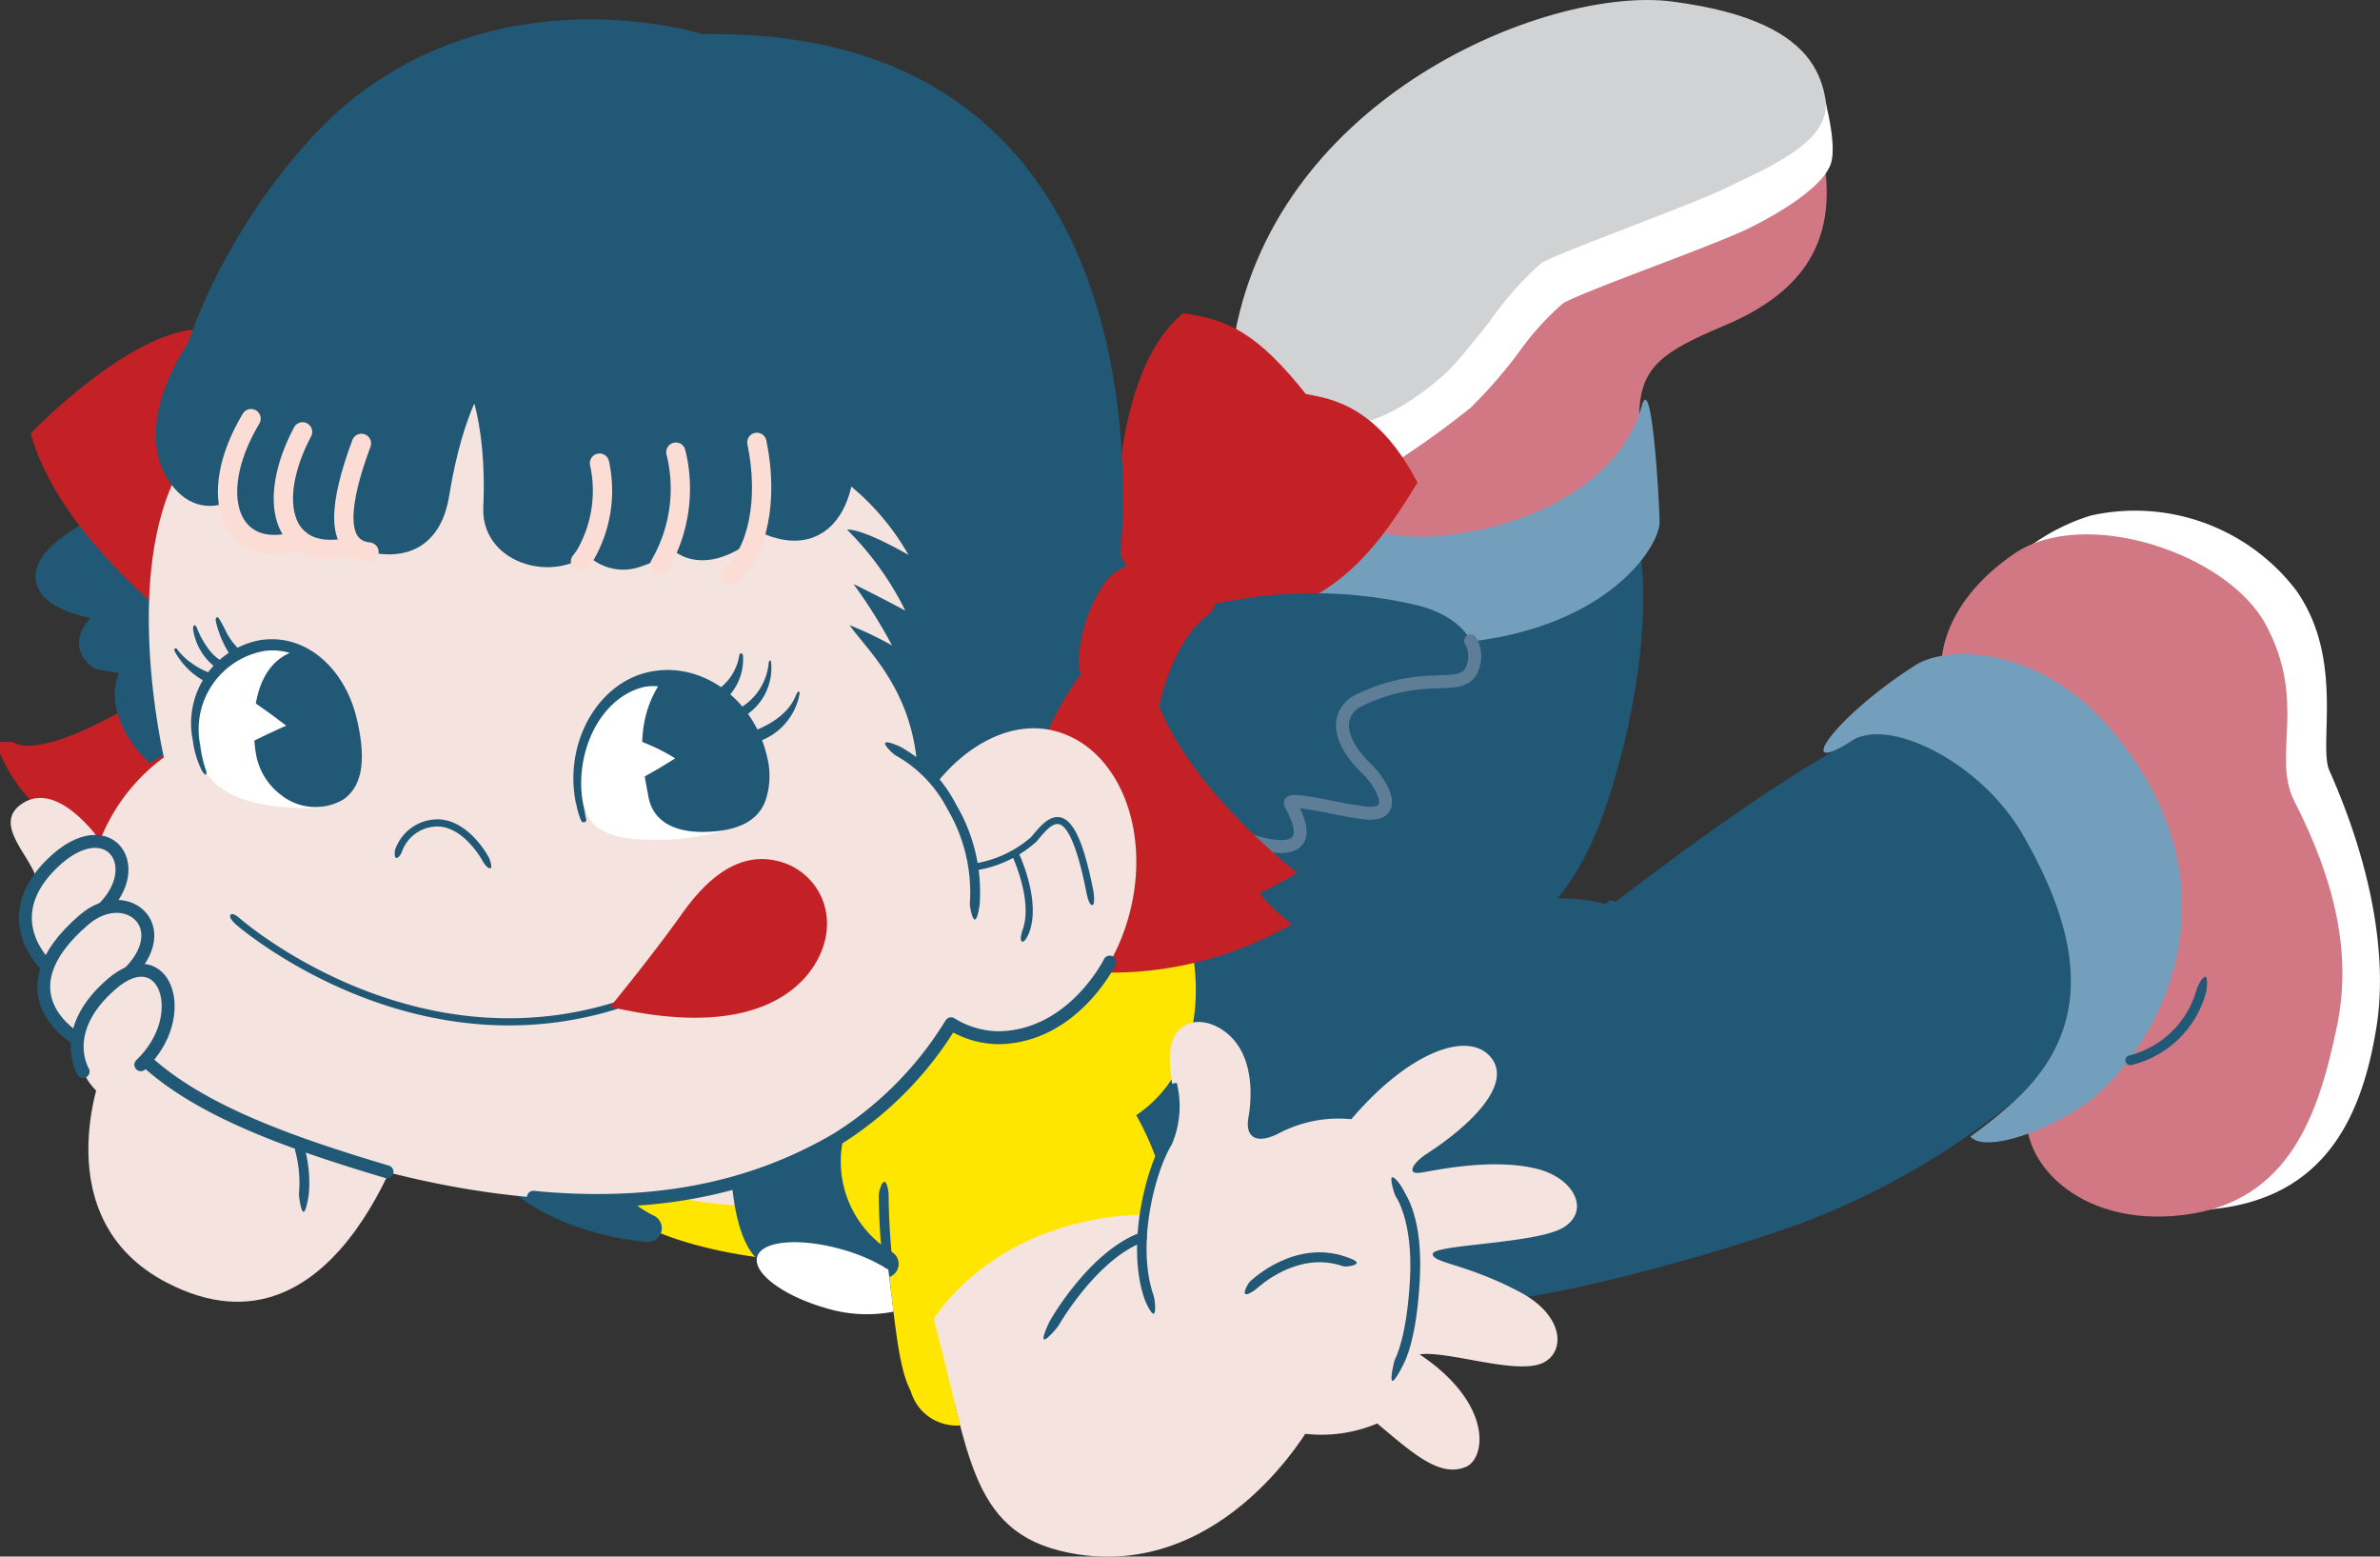 <svg id="deco_appl_product_peko5" xmlns="http://www.w3.org/2000/svg" xmlns:xlink="http://www.w3.org/1999/xlink" width="130.666" height="85.433" viewBox="0 0 130.666 85.433">
  <rect x="0" y="0" width="130.666" height="85.433" fill="#333333" stroke="none"/>
  <defs>
    <clipPath id="clip-path">
      <rect id="長方形_335" data-name="長方形 335" width="130.666" height="85.433" fill="none"/>
    </clipPath>
  </defs>
  <g id="グループ_442" data-name="グループ 442">
    <g id="グループ_441" data-name="グループ 441" clip-path="url(#clip-path)">
      <path id="パス_7084" data-name="パス 7084" d="M209.32,52.141a11.257,11.257,0,0,0-3.566,1.851s-.423,1.31,0,1.54c.676.367,1.557-2.106,6.022-.773s5.943,3.043,7.085,7.252.837,4.9,1.218,6.3,2.8,5.577,1.631,10.152-7.98,7.933-10.465,8.615c-2.666.733.372,3.5,4.54,3.151,6.48-.537,8.44-5.251,9.208-10,.6-3.713-.177-8.679-2.584-14.09-.62-1.391.852-6.129-1.835-9.906a11.132,11.132,0,0,0-11.256-4.09" transform="translate(-94.523 -23.848)" fill="#fff"/>
      <path id="パス_7085" data-name="パス 7085" d="M136.289,34.919s2.29,2.289,6.693.867c6.4-2.066,9.532-4.618,9.506-6.6-.036-2.812,1.086-3.682,4.63-5.17,4.142-1.739,6.6-4.535,5.327-10-1.088-4.679-25.118,15.86-26.089,17.2s-.067,3.706-.067,3.706" transform="translate(-62.492 -6.127)" fill="#d27884"/>
      <path id="パス_7086" data-name="パス 7086" d="M139.859,74.837s4.2-.145,6.694-7.739c2.52-7.679,2.49-14.838.7-16.948-.48-.565-16.687,6.037-17.276,6.421s-11.125,25.251,9.885,18.266" transform="translate(-58.312 -23.044)" fill="#215875"/>
      <path id="パス_7087" data-name="パス 7087" d="M130.886,23.826s3.823.624,6.021-1.929,3.974-6.151,6.343-7.054,14.965-5.24,14.856-7.426c-.118-2.373.24-6.19-8.57-7.334-6.515-.845-21.028,4.809-23.872,17.613-.944,4.249,5.222,6.131,5.222,6.131" transform="translate(-57.738 0)" fill="#d0d2d3"/>
      <path id="パス_7088" data-name="パス 7088" d="M132.849,104.98l-19.376-6.323.508-8.276,6.469-11.658s6.115,1.161,8.1,6.283c0,0,6.813-3.287,12.072-1.771,0,0,10.815-8.44,15.244-9.919s8.42,1.76,10.164,4.646c3.136,5.187.091,12.926-2.029,14.96a42.258,42.258,0,0,1-12.9,7.744c-5.674,2.059-15.294,4.567-18.254,4.315" transform="translate(-52.177 -33.541)" fill="#215875"/>
      <path id="パス_7089" data-name="パス 7089" d="M129.677,45.909a11.286,11.286,0,0,0,7.81,2.173c5.676-.519,10.043-3.41,11.058-7.1.554-2.007.95,4.863.989,6.32.034,1.272-2.65,5.671-10.365,6.588-7.135.848-12.817.778-12.055-3.843.767-4.652,2.564-4.141,2.564-4.141" transform="translate(-58.418 -18.678)" fill="#739fbc"/>
      <path id="パス_7090" data-name="パス 7090" d="M197.319,61.544s-.252-3.29,4-6.194c3.828-2.612,11.695-.043,13.813,3.911,2.29,4.273.3,7.208,1.563,9.681,2.238,4.379,3.16,8.378,2.34,12.331-.99,4.774-2.57,9.665-8.442,10.377-5.835.708-9.232-3.1-8.53-6.186.462-2.03,13.313-14.037-4.745-23.92" transform="translate(-90.729 -24.964)" fill="#d27884"/>
      <path id="パス_7091" data-name="パス 7091" d="M190.352,67.079c1.8-1.15,6.936-1.117,10.908,3.691,7.253,8.782,2.365,17.1-1.025,19.967-2,1.691-5.986,3.195-6.844,2.2a24.685,24.685,0,0,0,2.095-1.659c4.378-3.772,4.474-8.517.779-14.923-2.275-3.944-7.322-6.456-9.368-5.144-3.277,2.1-1.071-1.233,3.454-4.128" transform="translate(-85.218 -30.558)" fill="#739fbc"/>
      <path id="パス_7092" data-name="パス 7092" d="M10.287,69.834s-6.8,4.782-9.243,3.548a8.1,8.1,0,0,0,5.449,4.572s8.219-7.606,3.794-8.119" transform="translate(-0.48 -32.111)" fill="#c42126"/>
      <path id="パス_7093" data-name="パス 7093" d="M10.287,69.834s-6.8,4.782-9.243,3.548a8.1,8.1,0,0,0,5.449,4.572S14.712,70.347,10.287,69.834Z" transform="translate(-0.48 -32.111)" fill="none" stroke="#c42126" stroke-width="1.095"/>
      <path id="パス_7094" data-name="パス 7094" d="M14.35,71.055s-3.515-3.668,1.056-5.584c0,0,2.277,3.8-1.056,5.584" transform="translate(-6.005 -30.105)" fill="#215875"/>
      <path id="パス_7095" data-name="パス 7095" d="M14.35,71.055s-3.515-3.668,1.056-5.584C15.406,65.471,17.683,69.268,14.35,71.055Z" transform="translate(-6.005 -30.105)" fill="none" stroke="#215875" stroke-width="1.513"/>
      <path id="パス_7096" data-name="パス 7096" d="M12.759,60.715l-4.93-.843S6.18,58.866,9.346,57.331c0,0-8.627-.593-1.529-4.39s6.047,4.1,6.047,4.1Z" transform="translate(-2.306 -23.868)" fill="#215875"/>
      <path id="パス_7097" data-name="パス 7097" d="M12.759,60.715l-4.93-.843S6.18,58.866,9.346,57.331c0,0-8.627-.593-1.529-4.39s6.047,4.1,6.047,4.1Z" transform="translate(-2.306 -23.868)" fill="none" stroke="#215875" stroke-width="1.513"/>
      <path id="パス_7098" data-name="パス 7098" d="M11.087,48.9S5.742,44.611,4.26,39.82c0,0,4.628-4.763,8.223-5.3,0,0,1.422,11.17-1.4,14.376" transform="translate(-1.959 -15.874)" fill="#c42126"/>
      <path id="パス_7099" data-name="パス 7099" d="M11.087,48.9S5.742,44.611,4.26,39.82c0,0,4.628-4.763,8.223-5.3C12.483,34.523,13.905,45.693,11.087,48.9Z" transform="translate(-1.959 -15.874)" fill="none" stroke="#c42126" stroke-width="1.095"/>
      <path id="パス_7100" data-name="パス 7100" d="M61.545,117.073s-1.68,2.183,4.389,3.158,6.894-3.209,5.714-4.161-10.1,1-10.1,1" transform="translate(-28.202 -53.251)" fill="#f4e3de"/>
      <path id="パス_7101" data-name="パス 7101" d="M60.968,107.466s1.588,1.543,7.214,1.652,2.642-4.042,2.642-4.042,16.545-17.307,21.257-9.9c0,0,1.35,5.931-3.076,8.95a15.872,15.872,0,0,1,1.576,3.987c.162.891.925,1.4-.568,1.972-1.159.446-6.453,7.2-9.782,9.325-.962.615-2.17,1.266-3.221.349-1.028-.9-1.2-3.97-1.652-7.5l-.954.025s-9.414.335-13.922-2.973-1.752-3.056-1.752-3.056Z" transform="translate(-26.622 -42.916)" fill="#ffe600"/>
      <path id="パス_7102" data-name="パス 7102" d="M55.985,118.663a7.006,7.006,0,0,0,3.167,3.152s-5.193-.33-7.882-3.5c0,0,4.62-.008,4.715.343" transform="translate(-23.575 -54.406)" fill="#215875"/>
      <path id="パス_7103" data-name="パス 7103" d="M55.985,118.663a7.006,7.006,0,0,0,3.167,3.152s-5.193-.33-7.882-3.5C51.27,118.32,55.89,118.312,55.985,118.663Z" transform="translate(-23.575 -54.406)" fill="none" stroke="#215875" stroke-linejoin="round" stroke-width="1.513"/>
      <path id="パス_7104" data-name="パス 7104" d="M75.651,116.619s-.033,3.8,1.175,5.1,6.541.865,6.541.865a6.557,6.557,0,0,1-3.062-6.848Z" transform="translate(-34.786 -53.216)" fill="#215875"/>
      <path id="パス_7105" data-name="パス 7105" d="M75.651,116.619s-.033,3.8,1.175,5.1,6.541.865,6.541.865a6.557,6.557,0,0,1-3.062-6.848Z" transform="translate(-34.786 -53.216)" fill="none" stroke="#215875" stroke-linejoin="round" stroke-width="1.513"/>
      <path id="パス_7106" data-name="パス 7106" d="M84.134,127.715a9.664,9.664,0,0,0-2.524-1.1c-2.329-.666-4.422-.487-4.675.4s1.429,2.143,3.758,2.81a7.683,7.683,0,0,0,3.727.2Z" transform="translate(-35.364 -58.035)" fill="#fff"/>
      <path id="パス_7107" data-name="パス 7107" d="M107.9,123.386s9.676,11.932,7.695,11.558c0,0-4.629,8.295-12.725,7.1-6.064-.9-5.944-5.456-7.969-12.921,0,0,3.6-6.144,13-5.733" transform="translate(-43.639 -56.726)" fill="#f4e3de"/>
      <path id="パス_7108" data-name="パス 7108" d="M9.722,108.923s-3.153,8.058,3.552,11.553c9.653,5.031,13.541-9.552,13.541-9.552Z" transform="translate(-4.13 -50.085)" fill="#f4e3de"/>
      <path id="パス_7109" data-name="パス 7109" d="M6.273,83.8s-2.448-3.826-4.563-2.408c-1.79,1.2.865,3.136.85,4.507a22.779,22.779,0,0,0,.5,4.395A3.547,3.547,0,0,0,4.806,94.34,3.369,3.369,0,0,0,7.5,98.049c3.053.626,4.506,2.153,9.548-1.218Z" transform="translate(-0.501 -37.281)" fill="#f4e3de"/>
      <path id="パス_7110" data-name="パス 7110" d="M163.017,10.413c.2,2-2.683,3.366-4.785,4.367l-.711.342c-.868.426-3.118,1.3-5.294,2.138-2.329.9-4.34,1.678-4.811,1.964A18.015,18.015,0,0,0,144.6,22.4c-.779.984-1.585,2-2.136,2.57-1.321,1.367-3.852,3-5.014,2.983l-.106,0-.091.052c-.082.047-.8.475-.683,1.108.105.593.828.972,2.342,1.228l.146.025.125-.08a50.269,50.269,0,0,0,4.344-3.115,26.378,26.378,0,0,0,2.638-3.026,14.9,14.9,0,0,1,2.455-2.718c.583-.34,2.825-1.2,4.995-2.024,2.035-.777,4.14-1.581,5.1-2.042,1.569-.753,4.084-2.23,4.575-3.532.384-1.02-.274-3.414-.274-3.414" transform="translate(-62.793 -4.788)" fill="#fff"/>
      <path id="パス_7111" data-name="パス 7111" d="M117.662,48.44c6.827.883,9.793-3.212,12.026-6.848-2.226-4.074-4.674-4.077-5.811-4.355-2.755-3.514-4.262-4.013-6.254-4.347-5.248,4.7-2.584,21.436-3.452,14.421Z" transform="translate(-52.497 -15.123)" fill="#c42126"/>
      <path id="パス_7112" data-name="パス 7112" d="M117.662,48.44c6.827.883,9.793-3.212,12.026-6.848-2.226-4.074-4.674-4.077-5.811-4.355-2.755-3.514-4.262-4.013-6.254-4.347-5.248,4.7-2.584,21.436-3.452,14.421Z" transform="translate(-52.497 -15.123)" fill="none" stroke="#c42126" stroke-width="1.095"/>
      <path id="パス_7113" data-name="パス 7113" d="M17.5,26.9c-1.424-6.175,4.744-16.769,10.209-20.869,8.669-6.5,18.8-3.246,18.8-3.246C72.919,2.315,69.451,31.272,69.451,31.3a3.12,3.12,0,0,0,1.117,1.451c.529.293,3.362,1.477,3.362,1.477a24.907,24.907,0,0,1,12.009-.057c2.353.662,3.065,2.082,2.973,2.881-.156,1.341-1,1.22-2.232,1.281a9.685,9.685,0,0,0-4.343,1.127c-1.393,1.029-.376,2.662.612,3.6.882.837,2.108,2.938-.522,2.388-1.042-.118-3.867-.861-3.624-.42,2.024,3.662-2.426,1.922-2.426,1.922l-5.024-5.234L58.129,45.891,50.36,28.507Z" transform="translate(-7.95 -0.906)" fill="#215875"/>
      <path id="パス_7114" data-name="パス 7114" d="M134.927,65.1a1.736,1.736,0,0,1,.22.982c-.156,1.341-1,1.22-2.232,1.281a9.687,9.687,0,0,0-4.343,1.127c-1.393,1.029-.376,2.661.613,3.6.882.837,2.108,2.938-.522,2.388-1.043-.118-3.867-.861-3.624-.42,2.023,3.662-2.426,1.922-2.426,1.922l-4.77-2.049" transform="translate(-54.186 -29.932)" fill="none" stroke="#5e7e97" stroke-linecap="round" stroke-miterlimit="10" stroke-width="0.709"/>
      <path id="パス_7115" data-name="パス 7115" d="M117.155,88.572a7.83,7.83,0,0,0,2.123,2.782,19.248,19.248,0,0,1-12,1.96c.606-.448,2.236-2.922,2.086-3.632,1.809-1.243,7.794-1.11,7.794-1.11" transform="translate(-49.327 -40.725)" fill="#c42126"/>
      <path id="パス_7116" data-name="パス 7116" d="M117.155,88.572a7.83,7.83,0,0,0,2.123,2.782,19.248,19.248,0,0,1-12,1.96c.606-.448,2.236-2.922,2.086-3.632C111.17,88.44,117.155,88.572,117.155,88.572Z" transform="translate(-49.327 -40.725)" fill="none" stroke="#c42126" stroke-width="1.095"/>
      <path id="パス_7117" data-name="パス 7117" d="M111.638,69.6s.9,3.954,7.314,9.436c-1.241.688-3.662,2.038-9.5,2.357-7.749-5.427-.422-13.546-.422-13.546a18.34,18.34,0,0,0,2.605,1.752" transform="translate(-48.694 -31.2)" fill="#c42126"/>
      <path id="パス_7118" data-name="パス 7118" d="M111.638,69.6s.9,3.954,7.314,9.436c-1.241.688-3.662,2.038-9.5,2.357-7.749-5.427-.422-13.546-.422-13.546A18.34,18.34,0,0,0,111.638,69.6Z" transform="translate(-48.694 -31.2)" fill="none" stroke="#c42126" stroke-width="1.095"/>
      <path id="パス_7119" data-name="パス 7119" d="M113.965,65.5s.7-3.678,2.882-5.327c.753-.569-1.215-1.1-2.229-1.481-1.388-.524-2.063-.371-2.74.587a7.777,7.777,0,0,0-1.252,4.158,3.822,3.822,0,0,0,1.221,1.184,7.4,7.4,0,0,0,2.118.879" transform="translate(-50.868 -26.851)" fill="#c42126"/>
      <path id="パス_7120" data-name="パス 7120" d="M113.965,65.5s.7-3.678,2.882-5.327c.753-.569-1.215-1.1-2.229-1.481-1.388-.524-2.063-.371-2.74.587a7.777,7.777,0,0,0-1.252,4.158,3.822,3.822,0,0,0,1.221,1.184A7.4,7.4,0,0,0,113.965,65.5Z" transform="translate(-50.868 -26.851)" fill="none" stroke="#c42126" stroke-width="1.095"/>
      <path id="パス_7121" data-name="パス 7121" d="M8.86,63.931a10.29,10.29,0,0,1,4.212-8.208S10.019,42.715,15.63,37.769,30.2,30.781,30.2,30.781l17.562,8.173a13.5,13.5,0,0,1,6.188,5.657s-2.461-1.441-3.372-1.387a16.683,16.683,0,0,1,3.2,4.447c-1.348-.731-2.847-1.464-2.847-1.464a28.4,28.4,0,0,1,2.118,3.372,19.4,19.4,0,0,0-2.335-1.114c.915,1.313,3.375,3.451,3.708,7.663a9.177,9.177,0,0,0,1.056,1.03c1.674-2.127,4.081-3.43,6.343-2.923,3.486.777,5.426,5.159,4.332,9.788S61.341,71.774,57.857,71a4.931,4.931,0,0,1-1.57-.651c-5.934,9.538-17.62,11.22-29.605,8.463C15.747,76.257,8.732,72.729,8.86,63.931" transform="translate(-4.073 -14.154)" fill="#f4e3de"/>
      <path id="パス_7122" data-name="パス 7122" d="M8.937,85.7a10.311,10.311,0,0,0-.617,3.442C8.2,97.587,14.94,100.7,25,103.7l.072.02" transform="translate(-3.825 -39.407)" fill="none" stroke="#215875" stroke-linecap="round" stroke-linejoin="round" stroke-width="0.709"/>
      <path id="パス_7123" data-name="パス 7123" d="M85.858,97.753s-2.014,4.085-6.088,4.152a5.041,5.041,0,0,1-2.625-.765,19.406,19.406,0,0,1-6.254,6.324c-3.962,2.318-8.989,3.8-15.927,3.264,0,0-.414-.029-.746-.07" transform="translate(-24.93 -44.949)" fill="none" stroke="#215875" stroke-linecap="round" stroke-linejoin="round" stroke-width="0.709"/>
      <path id="パス_7124" data-name="パス 7124" d="M121.5,125.123a7.9,7.9,0,0,0,7.5.746c1.969,1.648,3.438,2.986,4.868,2.382,1.1-.465,1.51-3.463-2.538-6.174,1.576-.226,5.454,1.205,6.85.424,1.173-.657,1.029-2.583-1.332-3.837-2.955-1.57-4.778-1.588-4.8-2.092-.025-.541,5.78-.551,7.221-1.487s.514-2.71-1.531-3.2c-2.465-.6-5.57.1-6.358.219s-.454-.52.368-1.055c2.5-1.627,4.758-3.9,3.432-5.346-1.264-1.375-4.458-.223-7.6,3.466a7.059,7.059,0,0,0-4.028.8c-1.261.616-1.8.13-1.622-.885.257-1.454.22-3.753-1.457-4.838-1.186-.767-2.6-.506-2.832,1.109-.2,1.4.717,3.681-.139,5.069-.9,1.458-1.995,5.984-.963,8.923" transform="translate(-53.389 -47.742)" fill="#f4e3de"/>
      <path id="パス_7125" data-name="パス 7125" d="M49.789,38.424c4.11,2.038,4.842-2.88,4.01-5.736-.789-2.706-4.406-10.148-17.367-10.917-14.117-.888-21.225,9.917-18.683,14.068,1.551,2.531,3.685.12,3.685.12L34.721,26.1Z" transform="translate(-7.928 -9.987)" fill="#215875"/>
      <path id="パス_7126" data-name="パス 7126" d="M49.789,38.424c4.11,2.038,4.842-2.88,4.01-5.736-.789-2.706-4.406-10.148-17.367-10.917-14.117-.888-21.225,9.917-18.683,14.068,1.551,2.531,3.685.12,3.685.12L34.721,26.1Z" transform="translate(-7.928 -9.987)" fill="none" stroke="#215875" stroke-width="1.513"/>
      <path id="パス_7127" data-name="パス 7127" d="M26.98,39.369c-1.418,1.029-4.571.1-4.223-3.674C23.194,30.932,28.6,23.363,38.639,24c11.925.7,15.961,14.36,11.9,16.564-2.371,1.287-3.244-.609-3.244-.609L37.225,26.78Z" transform="translate(-10.452 -11.019)" fill="#215875"/>
      <path id="パス_7128" data-name="パス 7128" d="M26.98,39.369c-1.418,1.029-4.571.1-4.223-3.674C23.194,30.932,28.6,23.363,38.639,24c11.925.7,15.961,14.36,11.9,16.564-2.371,1.287-3.244-.609-3.244-.609L37.225,26.78Z" transform="translate(-10.452 -11.019)" fill="none" stroke="#215875" stroke-width="1.513"/>
      <path id="パス_7129" data-name="パス 7129" d="M33.107,40.6c-4.088,2.725-5.193-2.414-3.667-5.677,1.884-4.028,6.922-8.862,11.3-8.527,2.963.181,5.4,2.482,7.587,6.514,3.158,5.814,1.935,9-.193,9.612a2.045,2.045,0,0,1-2.681-1.484l-5.805-9.633Z" transform="translate(-13.235 -12.131)" fill="#215875"/>
      <path id="パス_7130" data-name="パス 7130" d="M33.107,40.6c-4.088,2.725-5.193-2.414-3.667-5.677,1.884-4.028,6.922-8.862,11.3-8.527,2.963.181,5.4,2.482,7.587,6.514,3.158,5.814,1.935,9-.193,9.612a2.045,2.045,0,0,1-2.681-1.484l-5.805-9.633-6.537,9.2" transform="translate(-13.235 -12.131)" fill="none" stroke="#215875" stroke-width="1.513"/>
      <path id="パス_7131" data-name="パス 7131" d="M43.559,41.8c.239-5.234-1.107-7.547-1.107-7.547s-1.458,1.736-2.269,6.757c-.371,2.3-1.776,2.854-3.492,2.464-2.443-.555-2.045-8.911,6.274-13.21,4.688,3.307,7.327,10.312,5.611,12.93-1.269,1.936-5.135,1.2-5.017-1.394" transform="translate(-16.27 -13.917)" fill="#215875"/>
      <path id="パス_7132" data-name="パス 7132" d="M43.559,41.8c.239-5.234-1.107-7.547-1.107-7.547s-1.458,1.736-2.269,6.757c-.371,2.3-1.776,2.854-3.492,2.464-2.443-.555-2.045-8.911,6.274-13.21,4.688,3.307,7.327,10.312,5.611,12.93C47.306,45.133,43.441,44.4,43.559,41.8Z" transform="translate(-16.27 -13.917)" fill="none" stroke="#215875" stroke-width="1.513"/>
      <path id="パス_7133" data-name="パス 7133" d="M90.417,75.713A9.02,9.02,0,0,1,93.829,79.1a11.279,11.279,0,0,1,1.285,5.915" transform="translate(-41.575 -34.814)" fill="#f4e3de"/>
      <path id="パス_7134" data-name="パス 7134" d="M89.964,75.463c-.066.134.45.62.584.686A7.073,7.073,0,0,1,93.385,79.1a8.966,8.966,0,0,1,1.226,5.165c-.012.149.12.87.268.883s.258-.689.27-.837a9.425,9.425,0,0,0-1.3-5.482,7.472,7.472,0,0,0-3.067-3.167c-.134-.065-.756-.335-.821-.2" transform="translate(-41.364 -34.682)" fill="#215875"/>
      <path id="パス_7135" data-name="パス 7135" d="M30.7,117.822a9.543,9.543,0,0,1,.225,2.744" transform="translate(-14.117 -54.177)" fill="#fddab9"/>
      <path id="パス_7136" data-name="パス 7136" d="M30.193,116.3a.27.27,0,0,0-.2.325,6.783,6.783,0,0,1,.211,2.332c-.017.148.1,1.007.244,1.025s.275-.815.293-.963a7.268,7.268,0,0,0-.222-2.519.271.271,0,0,0-.326-.2" transform="translate(-13.788 -53.473)" fill="#215875"/>
      <path id="パス_7137" data-name="パス 7137" d="M60.15,7.346c-1.244.545-2.485,1.777-4.694,4.527-.093.116-.55.952-.434,1.046s.761-.591.854-.708C58,9.569,59.221,8.342,60.366,7.84c.137-.06.545-.54.485-.677s-.564.123-.7.183" transform="translate(-25.291 -3.276)" fill="#215875"/>
      <path id="パス_7138" data-name="パス 7138" d="M60.3,14.526c-.143.043-.912.3-.87.438s.886.122,1.029.078a8.011,8.011,0,0,1,8,1.716c.111.1.749.395.85.284s-.378-.586-.488-.685A8.573,8.573,0,0,0,60.3,14.526" transform="translate(-27.327 -6.477)" fill="#215875"/>
      <path id="パス_7139" data-name="パス 7139" d="M131.812,41.13l-.031,0,.031,0" transform="translate(-60.595 -18.911)" fill="#215875"/>
      <path id="パス_7140" data-name="パス 7140" d="M126.824,128.815c-.116.1-.388.583-.293.7s.521-.187.636-.282c.025-.021,2.214-2.116,4.733-1.232.142.049.7-.022.752-.163s-.432-.3-.573-.347c-2.809-.985-5.14,1.23-5.255,1.325" transform="translate(-58.172 -58.506)" fill="#215875"/>
      <path id="パス_7141" data-name="パス 7141" d="M141.448,119.619c-.125.08.123.914.2,1.04.012.019.954,1.317.789,4.507-.169,3.275-.815,4.412-.824,4.431-.064.135-.284,1.125-.15,1.188s.573-.82.637-.955c.039-.083.7-1.244.876-4.636.174-3.374-.762-4.583-.873-4.826-.135-.294-.532-.829-.657-.749" transform="translate(-65.025 -54.999)" fill="#215875"/>
      <path id="パス_7142" data-name="パス 7142" d="M111.368,125.224c-2.757,1.023-4.836,4.633-4.942,4.815-.075.129-.472.967-.343,1.042s.734-.641.81-.77c.024-.043,2.087-3.625,4.662-4.58a.27.27,0,0,0-.187-.507" transform="translate(-48.767 -57.572)" fill="#215875"/>
      <path id="パス_7143" data-name="パス 7143" d="M89.622,120.072c-.149,0-.308.559-.308.708a37.836,37.836,0,0,0,.223,3.806.27.27,0,1,0,.536-.063,37.412,37.412,0,0,1-.219-3.742c0-.149-.082-.709-.231-.709" transform="translate(-41.068 -55.211)" fill="#215875"/>
      <path id="パス_7144" data-name="パス 7144" d="M219.92,99.932a5.155,5.155,0,0,1-3.718,3.637.27.27,0,0,0,.123.525,5.6,5.6,0,0,0,4.12-4.037c.035-.145.1-.773-.049-.808s-.442.538-.476.683" transform="translate(-99.318 -45.636)" fill="#215875"/>
      <path id="パス_7145" data-name="パス 7145" d="M163.242,91.711a.27.27,0,0,0,.212.318,3.042,3.042,0,0,1,1.046.451c.22.151.713.45.83.357s-.167-.517-.406-.693a4.294,4.294,0,0,0-1.363-.644.271.271,0,0,0-.318.212" transform="translate(-75.059 -42.071)" fill="#215875"/>
      <path id="パス_7146" data-name="パス 7146" d="M141.054,94.795a.269.269,0,0,0-.143.353,7.111,7.111,0,0,1,.558,3.871c-.017.149.05,1,.2,1.019s.32-.809.337-.957a7.567,7.567,0,0,0-.6-4.144.269.269,0,0,0-.353-.143" transform="translate(-64.783 -43.578)" fill="#215875"/>
      <path id="パス_7147" data-name="パス 7147" d="M95.244,140.04a2.611,2.611,0,0,1-2.66-1.667c-.364-.927.023-2.21,1.07-3.952a13.557,13.557,0,0,1,.749,2.328c.388,1.635.841,3.291.841,3.291" transform="translate(-42.51 -61.809)" fill="#ffe600"/>
      <path id="パス_7148" data-name="パス 7148" d="M103.754,83.038c.725.177,1.278,1.419,1.792,4.026.019.1.108.778-.057.785-.194.008-.307-.611-.327-.713-.576-2.92-1.135-3.64-1.5-3.73s-.8.427-1.175.881l-.064.076a6.451,6.451,0,0,1-3.194,1.554.194.194,0,0,1-.229-.15.19.19,0,0,1,.154-.223,6.215,6.215,0,0,0,2.967-1.421l.063-.075c.453-.543.968-1.157,1.572-1.009" transform="translate(-45.519 -38.172)" fill="#215875"/>
      <path id="パス_7149" data-name="パス 7149" d="M103.217,86.573c.05.106,1.226,2.618.581,4.351-.037.1-.253.6-.4.507s0-.536.032-.635c.589-1.587-.556-4.038-.568-4.063a.188.188,0,0,1,.1-.252.2.2,0,0,1,.26.093" transform="translate(-47.289 -39.757)" fill="#215875"/>
      <path id="パス_7150" data-name="パス 7150" d="M6.475,89.516c3.014-2.452.72-5.892-2.439-2.8-3.1,3.037-.288,5.6-.288,5.6" transform="translate(-1.186 -39.311)" fill="#f4e3de"/>
      <path id="パス_7151" data-name="パス 7151" d="M6.475,89.516c3.014-2.452.72-5.892-2.439-2.8-3.1,3.037-.288,5.6-.288,5.6" transform="translate(-1.186 -39.311)" fill="none" stroke="#215875" stroke-linecap="round" stroke-linejoin="round" stroke-width="0.709"/>
      <path id="パス_7152" data-name="パス 7152" d="M6.305,99.387s-4.412-2.463.344-6.554c2.428-2.088,5.349.62,2,3.339" transform="translate(-2.043 -42.345)" fill="#f4e3de"/>
      <path id="パス_7153" data-name="パス 7153" d="M6.305,99.387s-4.412-2.463.344-6.554c2.428-2.088,5.349.62,2,3.339" transform="translate(-2.043 -42.345)" fill="none" stroke="#215875" stroke-linecap="round" stroke-linejoin="round" stroke-width="0.709"/>
      <path id="パス_7154" data-name="パス 7154" d="M8.17,104.142s-1.4-2.259,1.587-4.82c2.853-2.446,4.424,1.742,1.58,4.447" transform="translate(-3.606 -45.331)" fill="#f4e3de"/>
      <path id="パス_7155" data-name="パス 7155" d="M8.17,104.142s-1.4-2.259,1.587-4.82c2.853-2.446,4.424,1.742,1.58,4.447" transform="translate(-3.606 -45.331)" fill="none" stroke="#215875" stroke-linecap="round" stroke-width="0.709"/>
      <path id="パス_7156" data-name="パス 7156" d="M42.556,83.248c1.646.082,2.685,2,2.737,2.107s.188.518.092.568c-.148.078-.392-.293-.441-.389-.012-.023-.987-1.821-2.409-1.893a2.072,2.072,0,0,0-2.017,1.368c-.019.107-.2.377-.312.359s-.093-.32-.074-.426a2.47,2.47,0,0,1,2.424-1.693" transform="translate(-18.447 -38.278)" fill="#215875"/>
      <path id="パス_7157" data-name="パス 7157" d="M23.967,93.144c.1.086,9.813,8.518,21.528,4.231a.2.2,0,1,1,.135.368c-11.938,4.37-21.824-4.218-21.923-4.3-.08-.073-.419-.395-.294-.536s.474.17.555.241" transform="translate(-10.753 -42.702)" fill="#215875"/>
      <path id="パス_7158" data-name="パス 7158" d="M63.935,95.517s1.964-2.424,3.383-4.424,2.933-3.043,4.548-2.674a2.941,2.941,0,0,1,2.354,3.1c-.072,1.678-2.027,5.636-10.285,3.994" transform="translate(-29.398 -40.623)" fill="#c42126"/>
      <path id="パス_7159" data-name="パス 7159" d="M63.935,95.517s1.964-2.424,3.383-4.424,2.933-3.043,4.548-2.674a2.941,2.941,0,0,1,2.354,3.1C74.148,93.2,72.193,97.159,63.935,95.517Z" transform="translate(-29.398 -40.623)" fill="none" stroke="#c42126" stroke-width="1.148"/>
      <path id="パス_7160" data-name="パス 7160" d="M73.219,68.263a2.834,2.834,0,0,0,1.04-1.8c.029-.091.165-.156.2.054a2.987,2.987,0,0,1-.793,2.218" transform="translate(-33.667 -30.519)" fill="#215875"/>
      <path id="パス_7161" data-name="パス 7161" d="M76.877,67.18c-.012-.1-.117-.14-.134.148a3.2,3.2,0,0,1-1.6,2.407,1.919,1.919,0,0,0,.256.444,3.111,3.111,0,0,0,1.483-3" transform="translate(-34.55 -30.856)" fill="#215875"/>
      <path id="パス_7162" data-name="パス 7162" d="M63.7,69.432s-2.265-.221-3.279.955a6.168,6.168,0,0,0-1.1,6.171c.143.506.7,1.031,1.809,1.29,1.444.338,5.379.233,6.794-.933s-1.172-4.837-1.172-4.837Z" transform="translate(-27.1 -31.918)" fill="#fff"/>
      <path id="パス_7163" data-name="パス 7163" d="M78.953,70.4c.026-.132-.068-.219-.178.025s-.446,1.33-2.537,2.087a1,1,0,0,0,.28.556A3.425,3.425,0,0,0,78.953,70.4" transform="translate(-35.056 -32.312)" fill="#215875"/>
      <path id="パス_7164" data-name="パス 7164" d="M58.426,75.434c-.7-3.234,1.107-6.626,4-7.251s5.8,1.49,6.5,4.723a4.225,4.225,0,0,1-.067,2.221c-.354,1.139-1.376,1.685-2.867,1.808-2.423.2-3.4-.765-3.6-1.926s-.885-3.727.535-6.037a2.6,2.6,0,0,0-.766.032c-2.524.59-3.952,3.879-3.3,6.667.042.176.071.42.11.545a.149.149,0,1,1-.273.117,3.878,3.878,0,0,1-.261-.9" transform="translate(-26.796 -31.301)" fill="#215875"/>
      <path id="パス_7165" data-name="パス 7165" d="M63.67,74.955a10.3,10.3,0,0,1,2.493,1.135c-.509.31-.921.59-2.062,1.2-1.318-.445-.749-2.09-.431-2.339" transform="translate(-29.093 -34.466)" fill="#fff"/>
      <path id="パス_7166" data-name="パス 7166" d="M25.328,65.915a3.74,3.74,0,0,0-4.417,1.409,4.846,4.846,0,0,0-.459,5.231c.394.649,1.531,2.146,6.349,1.988a25.5,25.5,0,0,0-.313-7.332c-.11-.12-1.16-1.3-1.16-1.3" transform="translate(-9.15 -30.201)" fill="#fff"/>
      <path id="パス_7167" data-name="パス 7167" d="M23.329,64.987c2.461-.337,4.561,1.584,5.212,4.3.636,2.662.128,3.843-.722,4.453a3.037,3.037,0,0,1-3.441-.252,3.571,3.571,0,0,1-1.361-2.223c-.13-.708-.577-4.491,1.85-5.566a3.324,3.324,0,0,0-1.4-.105,4.371,4.371,0,0,0-3.512,5.186,6.5,6.5,0,0,0,.28,1.265c.133.329.038.489-.185.129a5.062,5.062,0,0,1-.5-1.656,4.64,4.64,0,0,1,3.781-5.535" transform="translate(-8.96 -29.865)" fill="#215875"/>
      <path id="パス_7168" data-name="パス 7168" d="M23.2,64.463a3.393,3.393,0,0,1-.688-.921,7.581,7.581,0,0,0-.43-.792c-.06-.073-.2-.031-.143.226a5.692,5.692,0,0,0,.764,1.786c.266.005.5-.3.5-.3" transform="translate(-10.083 -28.839)" fill="#215875"/>
      <path id="パス_7169" data-name="パス 7169" d="M21.014,65.955a3.232,3.232,0,0,1-1.392-2.211c0-.338.162-.2.2-.1a4.674,4.674,0,0,0,.577,1.085,2.5,2.5,0,0,0,.762.745" transform="translate(-9.023 -29.211)" fill="#215875"/>
      <path id="パス_7170" data-name="パス 7170" d="M19.719,67.238a4.036,4.036,0,0,1-1.077-.57,3.413,3.413,0,0,1-.781-.76c-.06-.075-.2-.038-.122.133a4.069,4.069,0,0,0,1.67,1.652.805.805,0,0,0,.31-.455" transform="translate(-8.146 -30.289)" fill="#215875"/>
      <path id="パス_7171" data-name="パス 7171" d="M25.008,70.832c.28.169,1.055.683,2.211,1.571-.426.156-1.584.732-2.11.981" transform="translate(-11.499 -32.57)" fill="#fff"/>
      <path id="パス_7172" data-name="パス 7172" d="M75.692,44.947c.663,3.166.03,6.106-1.449,7.281" transform="translate(-34.138 -20.667)" fill="none" stroke="#fcddd6" stroke-linecap="round" stroke-miterlimit="10" stroke-width="1.06"/>
      <path id="パス_7173" data-name="パス 7173" d="M27.11,49.2c-3.748,1.236-5.293-2.308-2.693-6.662" transform="translate(-10.634 -19.56)" fill="none" stroke="#fcddd6" stroke-linecap="round" stroke-miterlimit="10" stroke-width="1.06"/>
      <path id="パス_7174" data-name="パス 7174" d="M67.952,45.942a8.326,8.326,0,0,1-.872,6.174" transform="translate(-30.845 -21.125)" fill="none" stroke="#fcddd6" stroke-linecap="round" stroke-miterlimit="10" stroke-width="1.06"/>
      <path id="パス_7175" data-name="パス 7175" d="M32.133,50.272c-3.467.558-4.239-2.691-2.28-6.392" transform="translate(-13.241 -20.177)" fill="none" stroke="#fcddd6" stroke-linecap="round" stroke-miterlimit="10" stroke-width="1.06"/>
      <path id="パス_7176" data-name="パス 7176" d="M60.045,47.058a7.074,7.074,0,0,1-.752,4.994,3.7,3.7,0,0,1-.289.4" transform="translate(-27.131 -21.638)" fill="none" stroke="#fcddd6" stroke-linecap="round" stroke-miterlimit="10" stroke-width="1.06"/>
      <path id="パス_7177" data-name="パス 7177" d="M36.327,51.013c-1.911-.2-1.633-2.7-.414-5.964" transform="translate(-16.069 -20.714)" fill="none" stroke="#fcddd6" stroke-linecap="round" stroke-miterlimit="10" stroke-width="1.06"/>
      <path id="パス_7178" data-name="パス 7178" d="M117.737,110.024a5.308,5.308,0,0,1-.274,3.387c-.9,1.454-1.981,5.489-.985,8.324.05.14.136.908,0,.957s-.455-.638-.5-.778c-1.05-2.985.09-7.255,1.034-8.786a4.825,4.825,0,0,0,.293-3.027Z" transform="translate(-53.132 -50.591)" fill="#215875"/>
    </g>
  </g>
</svg>
